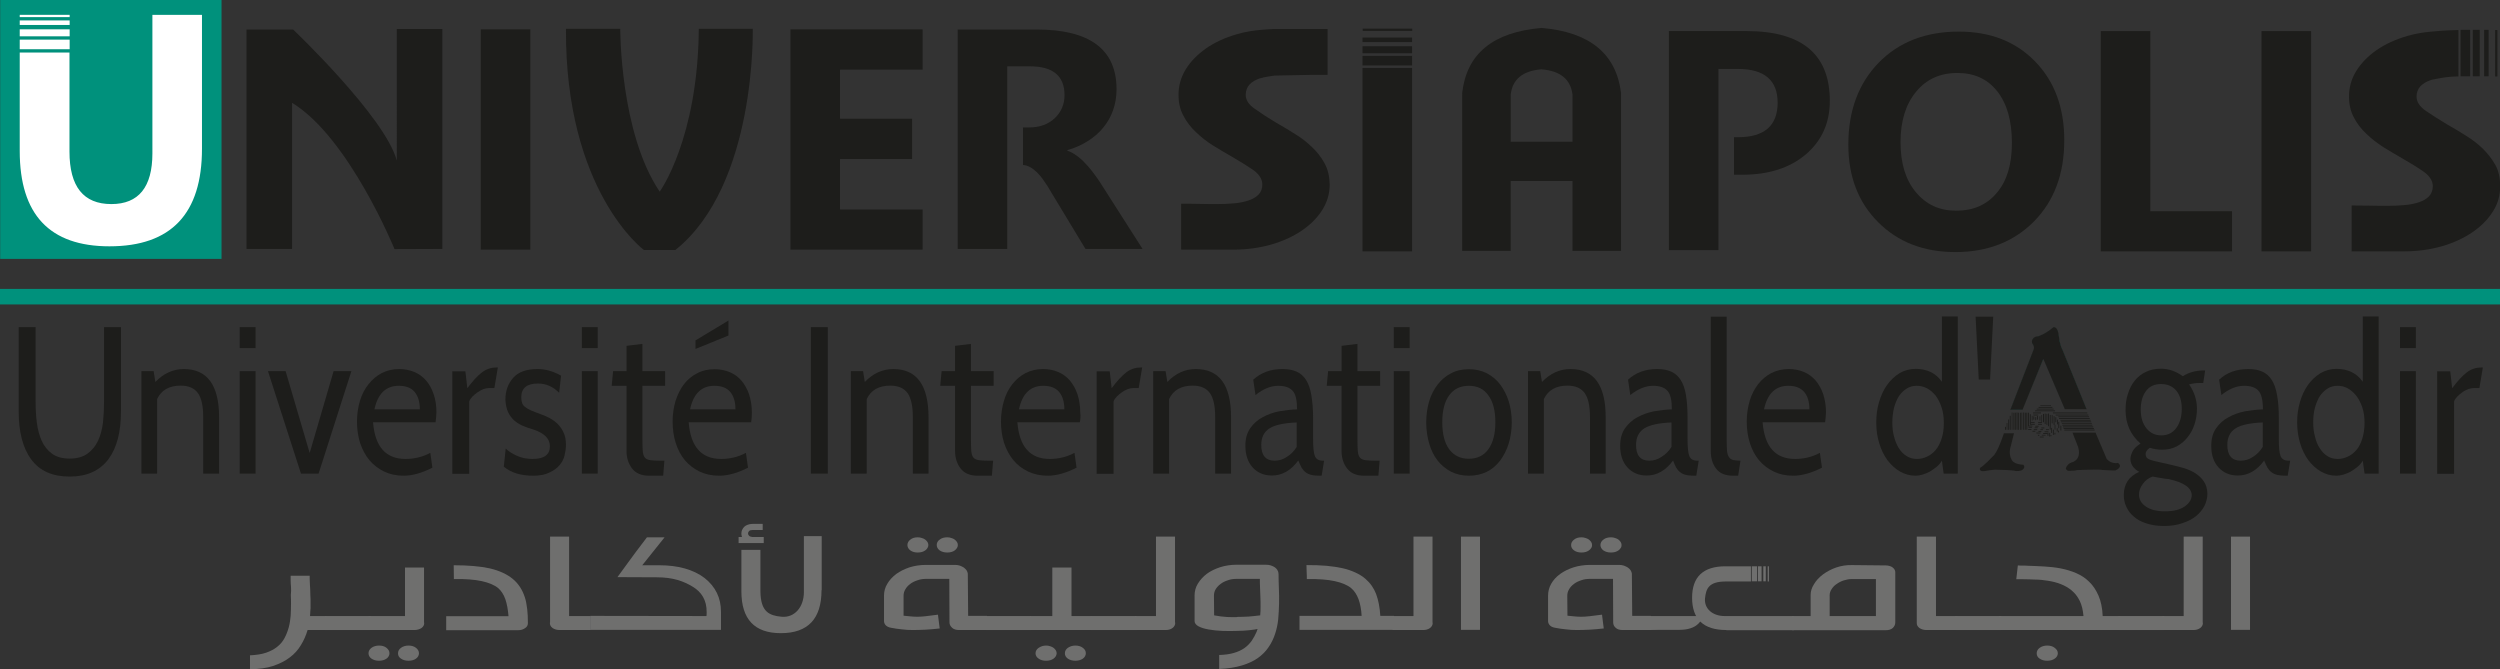 <?xml version="1.0" encoding="utf-8"?>
<!-- Generator: Adobe Illustrator 25.4.1, SVG Export Plug-In . SVG Version: 6.00 Build 0)  -->
<svg version="1.1" id="Layer_1" xmlns="http://www.w3.org/2000/svg" xmlns:xlink="http://www.w3.org/1999/xlink" x="0px" y="0px"
	 viewBox="0 0 143.21 38.33" style="enable-background:new 0 0 143.21 38.33;" xml:space="preserve">
<rect x="0" y="0" width="143.21" height="38.33" fill="#333333" stroke="none"/>
<style type="text/css">
	.st0{fill:#6F6F6E;}
	.st1{fill-rule:evenodd;clip-rule:evenodd;fill:#1D1D1B;}
	.st2{fill:#1D1D1B;}
	.st3{fill-rule:evenodd;clip-rule:evenodd;fill:#00917C;}
	.st4{fill:#00917C;}
	.st5{fill:#FFFFFF;}
</style>
<g>
	<g>
		<path class="st0" d="M41.3,35.04v1.04h-7.48v-0.8l6.65,0.01c0.01-0.09,0.01-0.12,0.01-0.21c0.01-0.72-0.31-1.17-0.78-1.46
			c-0.54-0.33-1.15-0.55-2.07-0.55l-2.26-0.01c0.23-0.3,0.81-1.14,1.69-2.28h1.01l-1.28,1.6h0.96c1.09,0,1.96,0.24,2.61,0.73
			C40.99,33.61,41.3,34.25,41.3,35.04"/>
		<path class="st0" d="M16.67,33.62c-0.01-0.11-0.02-0.22-0.02-0.33c0-0.11,0-0.21,0-0.31h1.09c0,0.02,0,0.08,0,0.16
			c0,0.08,0.01,0.18,0.01,0.28c0.01,0.11,0.01,0.23,0.02,0.36c0,0.13,0.01,0.25,0.01,0.36c0.01,0.11,0.01,0.21,0.01,0.3
			c0,0.09,0,0.15,0,0.18c0,0.05,0,0.1,0,0.16c0,0.06,0,0.12-0.01,0.18c0,0.06-0.01,0.12-0.01,0.17c0,0.06-0.01,0.11-0.01,0.16h0.94
			v0.8h-1.08c-0.09,0.31-0.22,0.6-0.38,0.86c-0.16,0.27-0.37,0.51-0.64,0.71c-0.26,0.2-0.58,0.36-0.96,0.49
			c-0.37,0.12-0.81,0.18-1.32,0.19v-0.8c0.36-0.02,0.66-0.06,0.92-0.15c0.26-0.09,0.47-0.2,0.64-0.34c0.18-0.14,0.32-0.31,0.42-0.5
			c0.1-0.19,0.18-0.39,0.24-0.61c0.06-0.22,0.09-0.44,0.11-0.67c0.01-0.23,0.02-0.46,0.02-0.69c0-0.16,0-0.33-0.01-0.49
			C16.68,33.93,16.68,33.77,16.67,33.62"/>
		<rect x="18.61" y="35.29" class="st0" width="2.62" height="0.8"/>
		<path class="st0" d="M21.11,35.29h2.09v-2.78h1.09v3.14c0,0.01,0.01,0.03,0.01,0.04c0,0.06-0.01,0.11-0.04,0.16
			c-0.03,0.05-0.07,0.09-0.12,0.13c-0.05,0.03-0.11,0.06-0.18,0.08c-0.07,0.02-0.14,0.03-0.22,0.03h-2.63V35.29z M21.11,37.42
			c0-0.12,0.06-0.23,0.17-0.31c0.11-0.08,0.26-0.13,0.43-0.13c0.17,0,0.32,0.04,0.43,0.13c0.11,0.09,0.17,0.19,0.17,0.31
			c0,0.12-0.06,0.23-0.17,0.31c-0.12,0.08-0.26,0.12-0.43,0.12c-0.17,0-0.31-0.04-0.43-0.12C21.17,37.65,21.11,37.55,21.11,37.42
			 M22.8,37.42c0-0.12,0.06-0.23,0.17-0.31c0.11-0.08,0.26-0.13,0.43-0.13c0.17,0,0.31,0.04,0.43,0.13
			c0.11,0.09,0.17,0.19,0.17,0.31c0,0.12-0.06,0.23-0.17,0.31c-0.11,0.08-0.26,0.12-0.43,0.12c-0.17,0-0.31-0.04-0.43-0.12
			C22.85,37.65,22.8,37.55,22.8,37.42"/>
		<path class="st0" d="M25.99,32.38c0.84,0,1.53,0.06,2.07,0.18c0.55,0.13,0.98,0.33,1.31,0.6c0.17,0.14,0.3,0.29,0.42,0.47
			c0.11,0.17,0.2,0.36,0.27,0.57c0.07,0.21,0.11,0.44,0.14,0.69c0.03,0.25,0.04,0.52,0.04,0.81c0,0.11-0.05,0.21-0.16,0.28
			c-0.11,0.08-0.24,0.12-0.39,0.12h-4.13v-0.8h3.57c-0.03-0.38-0.09-0.7-0.18-0.97c-0.09-0.26-0.23-0.48-0.41-0.64
			c-0.22-0.18-0.54-0.31-0.94-0.4c-0.41-0.09-0.94-0.13-1.6-0.12L25.99,32.38z"/>
		<path class="st0" d="M33.84,36.09h-1.79c-0.15,0-0.28-0.04-0.39-0.11c-0.11-0.08-0.16-0.17-0.16-0.29c0-0.01,0-0.03,0.01-0.04
			v-4.91h1.09v4.55h1.24V36.09z"/>
		<path class="st0" d="M42.51,30.76c-0.02-0.03-0.03-0.06-0.03-0.1c-0.01-0.04-0.01-0.07-0.01-0.1c0-0.07,0.01-0.14,0.04-0.2
			c0.03-0.07,0.07-0.13,0.12-0.18c0.05-0.05,0.12-0.09,0.2-0.12c0.08-0.03,0.18-0.05,0.28-0.05h0.58v0.35l-0.58,0
			c-0.09,0-0.16,0.02-0.2,0.06c-0.04,0.04-0.06,0.09-0.06,0.14c0,0.05,0.02,0.09,0.06,0.13c0.04,0.04,0.1,0.06,0.18,0.07h0.66v0.35
			h-1.44v-0.35H42.51z"/>
		<path class="st0" d="M56.56,36.09h-1.62c-0.17,0-0.31-0.04-0.4-0.13c-0.1-0.09-0.15-0.19-0.15-0.31l-0.01-2.49l-1.31,0
			c-0.18,0-0.35,0.02-0.51,0.08c-0.16,0.05-0.3,0.12-0.42,0.21c-0.12,0.09-0.21,0.19-0.28,0.31c-0.07,0.12-0.1,0.24-0.1,0.37l0,1.14
			c0.16,0.01,0.3,0.03,0.41,0.04c0.12,0.01,0.24,0.02,0.37,0.02c0.14,0,0.3-0.01,0.48-0.03c0.18-0.02,0.42-0.05,0.71-0.09
			c0.02,0.15,0.03,0.28,0.05,0.4c0.02,0.12,0.03,0.25,0.05,0.39c-0.29,0.03-0.56,0.06-0.81,0.07c-0.25,0.01-0.49,0.02-0.72,0.02
			c-0.23,0-0.44-0.01-0.65-0.04c-0.21-0.02-0.41-0.05-0.61-0.09c-0.12-0.02-0.21-0.06-0.29-0.13c-0.07-0.07-0.11-0.16-0.11-0.25
			v-1.46c0-0.24,0.06-0.47,0.19-0.68c0.12-0.21,0.3-0.4,0.51-0.56c0.22-0.16,0.47-0.28,0.76-0.38c0.29-0.09,0.6-0.14,0.94-0.14h1.67
			c0.09,0,0.18,0.01,0.27,0.04c0.09,0.03,0.16,0.07,0.23,0.11c0.06,0.05,0.12,0.1,0.16,0.16c0.04,0.06,0.06,0.13,0.07,0.19
			l0.02,2.42h1.08V36.09z M51.98,31.22c0-0.12,0.06-0.23,0.17-0.31c0.11-0.09,0.25-0.13,0.42-0.13c0.09,0,0.16,0.01,0.24,0.04
			c0.07,0.02,0.14,0.05,0.19,0.09c0.05,0.04,0.1,0.09,0.13,0.14c0.03,0.05,0.05,0.11,0.05,0.17c0,0.06-0.02,0.12-0.05,0.17
			c-0.03,0.05-0.07,0.1-0.13,0.14c-0.06,0.04-0.12,0.07-0.19,0.09c-0.07,0.02-0.15,0.03-0.24,0.03c-0.17,0-0.31-0.04-0.42-0.12
			C52.04,31.45,51.98,31.34,51.98,31.22 M53.66,31.22c0-0.12,0.05-0.23,0.17-0.31c0.11-0.09,0.26-0.13,0.43-0.13
			c0.09,0,0.16,0.01,0.24,0.04c0.07,0.02,0.14,0.05,0.19,0.09c0.05,0.04,0.1,0.09,0.13,0.14c0.03,0.05,0.05,0.11,0.05,0.17
			c0,0.06-0.02,0.12-0.05,0.17c-0.03,0.05-0.08,0.1-0.13,0.14c-0.05,0.04-0.12,0.07-0.19,0.09c-0.07,0.02-0.15,0.03-0.24,0.03
			c-0.17,0-0.31-0.04-0.43-0.12C53.72,31.45,53.66,31.34,53.66,31.22"/>
		<rect x="56.44" y="35.29" class="st0" width="2.62" height="0.8"/>
		<path class="st0" d="M60.28,35.29v-2.78h1.1v2.78h1.15v0.8h-3.52v-0.8H60.28z M59.32,37.42c0-0.12,0.06-0.23,0.18-0.31
			c0.12-0.08,0.26-0.13,0.42-0.13c0.09,0,0.17,0.01,0.24,0.04c0.07,0.02,0.14,0.05,0.19,0.09c0.05,0.04,0.1,0.09,0.13,0.14
			c0.03,0.05,0.05,0.11,0.05,0.17c0,0.06-0.02,0.12-0.05,0.17c-0.03,0.05-0.07,0.1-0.13,0.14c-0.06,0.04-0.12,0.07-0.19,0.09
			c-0.07,0.02-0.15,0.03-0.24,0.03c-0.17,0-0.31-0.04-0.42-0.12C59.38,37.65,59.32,37.55,59.32,37.42 M61,37.42
			c0-0.12,0.06-0.23,0.17-0.31c0.12-0.08,0.26-0.13,0.43-0.13c0.17,0,0.31,0.04,0.43,0.13c0.12,0.09,0.17,0.19,0.17,0.31
			c0,0.12-0.06,0.23-0.17,0.31c-0.12,0.08-0.26,0.12-0.43,0.12c-0.17,0-0.31-0.04-0.43-0.12C61.06,37.65,61,37.55,61,37.42"/>
		<rect x="62.48" y="35.29" class="st0" width="2.62" height="0.8"/>
		<path class="st0" d="M65.01,35.29h1.21v-4.55h1.09v4.91c0.01,0.01,0.01,0.03,0.01,0.04c0,0.11-0.05,0.21-0.16,0.29
			c-0.11,0.08-0.24,0.11-0.39,0.11h-1.76V35.29z"/>
		<path class="st0" d="M72.04,36.03c-0.1,0.02-0.25,0.05-0.47,0.07c-0.21,0.02-0.45,0.04-0.72,0.04c-0.27,0.01-0.55,0.01-0.83,0
			c-0.28-0.01-0.54-0.04-0.78-0.08c-0.23-0.04-0.43-0.1-0.58-0.18c-0.15-0.08-0.23-0.18-0.23-0.31v-1.46c0-0.24,0.06-0.47,0.19-0.68
			c0.13-0.21,0.3-0.4,0.51-0.56c0.22-0.16,0.47-0.28,0.77-0.38c0.29-0.09,0.6-0.14,0.94-0.14h1.67c0.1,0,0.2,0.01,0.29,0.04
			c0.09,0.03,0.17,0.07,0.23,0.11c0.06,0.05,0.12,0.1,0.15,0.17c0.04,0.06,0.06,0.14,0.06,0.21c0,0.26,0.01,0.54,0.02,0.83
			c0.01,0.29,0.02,0.58,0.01,0.88c-0.01,0.29-0.02,0.59-0.05,0.89c-0.03,0.29-0.09,0.57-0.18,0.84c-0.09,0.27-0.21,0.52-0.37,0.75
			c-0.16,0.24-0.36,0.44-0.61,0.62c-0.25,0.18-0.56,0.32-0.92,0.43c-0.37,0.11-0.8,0.18-1.3,0.2v-0.8c0.33-0.01,0.62-0.05,0.85-0.12
			c0.24-0.07,0.43-0.16,0.6-0.28c0.17-0.12,0.3-0.26,0.41-0.41c0.11-0.16,0.2-0.33,0.28-0.51L72.04,36.03z M70.85,35.34
			c0.22,0,0.44-0.01,0.67-0.02c0.22-0.02,0.44-0.04,0.67-0.07c0.02-0.16,0.02-0.34,0.02-0.52c0-0.18,0-0.37-0.01-0.55
			c-0.01-0.18-0.01-0.36-0.02-0.53c-0.01-0.17-0.01-0.34-0.01-0.49l-1.32,0c-0.18,0-0.35,0.02-0.51,0.08
			c-0.16,0.05-0.3,0.12-0.42,0.21c-0.12,0.09-0.21,0.19-0.28,0.3c-0.07,0.12-0.1,0.24-0.1,0.37l0.01,1.13
			c0.14,0.02,0.27,0.04,0.38,0.06c0.11,0.01,0.21,0.02,0.31,0.03c0.1,0.01,0.19,0.01,0.27,0.01c0.09,0,0.18,0,0.28,0H70.85z"/>
		<path class="st0" d="M74.44,36.08v-0.8H78c-0.02-0.37-0.08-0.69-0.18-0.96c-0.1-0.26-0.23-0.47-0.42-0.63
			c-0.22-0.18-0.53-0.31-0.94-0.4c-0.41-0.09-0.94-0.13-1.6-0.12c0-0.15,0-0.28-0.01-0.41c0-0.12-0.01-0.25-0.01-0.39
			c0.42,0,0.8,0.01,1.14,0.04c0.34,0.03,0.65,0.08,0.93,0.14c0.28,0.06,0.52,0.15,0.74,0.25c0.22,0.1,0.41,0.22,0.57,0.36
			c0.28,0.24,0.48,0.53,0.61,0.87c0.13,0.35,0.21,0.76,0.24,1.25h0.78v0.8L74.44,36.08z"/>
		<path class="st0" d="M79.77,35.29h1.2v-4.55h1.09v4.91c0,0.01,0.01,0.03,0.01,0.04c0,0.11-0.05,0.21-0.16,0.29
			c-0.11,0.08-0.24,0.11-0.39,0.11h-1.75V35.29z"/>
		<rect x="83.69" y="30.74" class="st0" width="1.09" height="5.34"/>
		<path class="st0" d="M94.57,36.09h-1.62c-0.17,0-0.31-0.04-0.4-0.13c-0.1-0.09-0.14-0.19-0.14-0.31l-0.01-2.49l-1.31,0
			c-0.18,0-0.35,0.02-0.51,0.08c-0.16,0.05-0.3,0.12-0.42,0.21c-0.12,0.09-0.21,0.19-0.28,0.31c-0.07,0.12-0.1,0.24-0.1,0.37
			l0.01,1.14c0.16,0.01,0.29,0.03,0.41,0.04c0.11,0.01,0.24,0.02,0.37,0.02c0.14,0,0.3-0.01,0.48-0.03
			c0.18-0.02,0.42-0.05,0.72-0.09c0.02,0.15,0.03,0.28,0.05,0.4c0.01,0.12,0.03,0.25,0.05,0.39c-0.29,0.03-0.56,0.06-0.81,0.07
			c-0.25,0.01-0.49,0.02-0.72,0.02c-0.23,0-0.44-0.01-0.65-0.04c-0.21-0.02-0.41-0.05-0.61-0.09c-0.12-0.02-0.22-0.06-0.29-0.13
			c-0.07-0.07-0.11-0.16-0.11-0.25v-1.46c0-0.24,0.06-0.47,0.18-0.68c0.12-0.21,0.29-0.4,0.51-0.56c0.22-0.16,0.47-0.28,0.77-0.38
			c0.29-0.09,0.6-0.14,0.94-0.14h1.67c0.09,0,0.18,0.01,0.27,0.04c0.09,0.03,0.16,0.07,0.23,0.11c0.07,0.05,0.12,0.1,0.16,0.16
			c0.04,0.06,0.06,0.13,0.07,0.19l0.02,2.42h1.07V36.09z M90,31.22c0-0.12,0.06-0.23,0.17-0.31c0.11-0.09,0.25-0.13,0.42-0.13
			c0.08,0,0.16,0.01,0.24,0.04c0.07,0.02,0.14,0.05,0.19,0.09c0.05,0.04,0.1,0.09,0.13,0.14c0.03,0.05,0.05,0.11,0.05,0.17
			c0,0.06-0.01,0.12-0.05,0.17c-0.03,0.05-0.07,0.1-0.13,0.14c-0.06,0.04-0.12,0.07-0.19,0.09c-0.07,0.02-0.15,0.03-0.24,0.03
			c-0.17,0-0.31-0.04-0.42-0.12C90.05,31.45,90,31.34,90,31.22 M91.68,31.22c0-0.12,0.06-0.23,0.17-0.31
			c0.11-0.09,0.26-0.13,0.43-0.13c0.08,0,0.17,0.01,0.24,0.04c0.07,0.02,0.14,0.05,0.19,0.09c0.05,0.04,0.1,0.09,0.13,0.14
			c0.03,0.05,0.05,0.11,0.05,0.17c0,0.06-0.01,0.12-0.05,0.17c-0.03,0.05-0.07,0.1-0.13,0.14c-0.06,0.04-0.12,0.07-0.19,0.09
			c-0.07,0.02-0.15,0.03-0.24,0.03c-0.17,0-0.31-0.04-0.43-0.12C91.74,31.45,91.68,31.34,91.68,31.22"/>
		<polygon class="st0" points="94.46,36.09 94.46,35.29 97.25,35.29 97.07,35.83 		"/>
		<path class="st0" d="M102.66,35.29h1.06v-1.21c0-0.2,0.06-0.41,0.19-0.61c0.12-0.21,0.29-0.39,0.51-0.56
			c0.22-0.16,0.47-0.3,0.76-0.4c0.29-0.1,0.6-0.15,0.93-0.14c0.32,0,0.63,0.01,0.96,0.01c0.32,0,0.64,0.01,0.96,0.01
			c0.07,0,0.14,0.01,0.21,0.03c0.07,0.02,0.13,0.05,0.17,0.08c0.05,0.04,0.09,0.08,0.12,0.13c0.03,0.05,0.04,0.1,0.04,0.15v2.87
			c0,0.13-0.05,0.23-0.14,0.32c-0.1,0.09-0.23,0.13-0.4,0.13h-5.36V35.29z M104.82,35.29h2.64v-2.12c-0.11,0-0.22,0-0.33,0
			c-0.11,0-0.22,0-0.32,0c-0.1,0-0.2,0-0.29,0h-0.21c-0.11,0-0.17,0-0.19,0h-0.04c-0.16,0-0.31,0.03-0.47,0.08
			c-0.15,0.05-0.29,0.12-0.41,0.21c-0.12,0.08-0.21,0.18-0.28,0.29c-0.07,0.11-0.11,0.22-0.11,0.34V35.29z"/>
		<path class="st0" d="M112.13,36.09h-1.78c-0.15,0-0.28-0.04-0.39-0.11c-0.11-0.08-0.16-0.17-0.16-0.29c0-0.01,0-0.03,0-0.04v-4.91
			h1.1v4.55h1.23V36.09z"/>
		<rect x="112.01" y="35.29" class="st0" width="2.62" height="0.8"/>
		<path class="st0" d="M115.59,32.39c0.11,0.01,0.2,0.01,0.29,0.01c0.08,0,0.18,0,0.31,0.01c0.29,0.01,0.59,0.02,0.91,0.04
			c0.32,0.02,0.63,0.05,0.94,0.11c0.31,0.06,0.61,0.15,0.89,0.27c0.28,0.12,0.53,0.28,0.75,0.5c0.22,0.21,0.39,0.47,0.53,0.79
			c0.14,0.32,0.22,0.71,0.24,1.17h1.01v0.8h-6.95v-0.8h4.84c-0.03-0.35-0.1-0.64-0.22-0.88c-0.12-0.24-0.27-0.43-0.46-0.59
			c-0.18-0.15-0.39-0.27-0.62-0.36c-0.23-0.09-0.47-0.15-0.72-0.19c-0.25-0.04-0.5-0.07-0.75-0.07c-0.25-0.01-0.48-0.02-0.7-0.02
			c-0.07,0-0.13,0-0.2,0c-0.06,0-0.13,0-0.18,0L115.59,32.39z M116.67,37.42c0-0.12,0.06-0.23,0.17-0.31
			c0.11-0.08,0.26-0.13,0.43-0.13c0.17,0,0.32,0.04,0.43,0.13c0.12,0.09,0.18,0.19,0.18,0.31c0,0.12-0.06,0.23-0.18,0.31
			c-0.11,0.08-0.26,0.12-0.43,0.12c-0.17,0-0.31-0.04-0.43-0.12C116.72,37.65,116.67,37.55,116.67,37.42"/>
		<rect x="121.35" y="35.29" class="st0" width="2.62" height="0.8"/>
		<path class="st0" d="M123.88,35.29h1.21v-4.55h1.09v4.91c0,0.01,0.01,0.03,0.01,0.04c0,0.11-0.05,0.21-0.16,0.29
			c-0.11,0.08-0.24,0.11-0.39,0.11h-1.76V35.29z"/>
		<rect x="127.8" y="30.74" class="st0" width="1.09" height="5.34"/>
		<path class="st0" d="M47.06,33.81c0,1.64-0.78,2.46-2.33,2.46c-1.51,0-2.26-0.8-2.26-2.4V31.5h1.09v2.37
			c0.01,1.19,0.51,1.39,1.21,1.46c0.75,0.07,1.28-0.56,1.28-1.41v-3.21h1.02V33.81z"/>
		<path class="st0" d="M98.89,36.09c-1.31,0-1.96-0.62-1.96-1.85c0-1.2,0.64-1.8,1.91-1.8h1.46v0.87h-1.47
			c-0.95,0.01-1.1,0.41-1.16,0.96c-0.06,0.6,0.44,1.02,1.12,1.02h3.96v0.81H98.89z"/>
		<path class="st0" d="M97.64,34.71c0,0.91-0.48,1.37-1.44,1.37h-2.85c1.52-0.02,2.97-0.27,3.72-0.66
			C97.57,35.16,97.64,34.71,97.64,34.71"/>
		<rect x="100.35" y="32.44" class="st0" width="0.3" height="0.86"/>
		<rect x="100.7" y="32.44" class="st0" width="0.21" height="0.86"/>
		<rect x="101.01" y="32.44" class="st0" width="0.14" height="0.86"/>
		<rect x="101.26" y="32.44" class="st0" width="0.07" height="0.87"/>
	</g>
	<g>
		<path class="st1" d="M115.37,24.82h-0.58c0,0-0.35,1.11-0.64,1.33c0,0-0.51,0.54-0.72,0.65c0,0-0.1,0.22,0.23,0.19
			c0,0,0.57-0.11,0.77-0.08c0,0,0.85,0.01,1.04,0.07c0,0,0.28,0.03,0.4-0.08c0,0,0.18-0.13,0.03-0.28c0,0-0.57,0-0.68-0.32
			c0,0-0.18-0.3-0.04-0.72L115.37,24.82z"/>
		<path class="st2" d="M118.56,26.97h-0.08c-0.09-0.01-0.14-0.12-0.14-0.12l0-0.02l0-0.01c0.11-0.3,0.36-0.34,0.4-0.35
			c0.54-0.23,0.3-0.85,0.3-0.87l-0.32-0.82h1.32l0.64,1.51c0.18,0.2,0.38,0.24,0.52,0.24c0.07,0,0.12-0.01,0.12-0.01l0.01,0
			l0.01,0.01c0.07,0.05,0.11,0.11,0.1,0.17c-0.02,0.15-0.24,0.24-0.27,0.25h-0.01c-0.14,0.01-0.74-0.03-0.75-0.03
			c-0.06-0.02-0.2-0.02-0.41-0.02c-0.41,0-0.97,0.03-1.03,0.03C118.91,26.96,118.72,26.97,118.56,26.97"/>
		<path class="st3" d="M119.49,23.41h-1.18l-1.25-2.93l-1.23,2.96h-0.63l1.33-3.43c0,0,0.07-0.14-0.09-0.35c0,0-0.11-0.32,0.32-0.37
			c0,0,0.39-0.1,0.88-0.51c0,0,0.17-0.04,0.24,0.29l0.07,0.39c0,0,0.04,0.32,0.18,0.59L119.49,23.41z"/>
		<path class="st2" d="M115.86,23.47h-0.7L116.5,20c0-0.01,0.06-0.13-0.08-0.32l-0.01-0.01c0-0.01-0.05-0.13,0.03-0.25
			c0.05-0.09,0.16-0.15,0.32-0.16c0,0,0.39-0.11,0.86-0.51l0.01-0.01c0.01,0,0.2-0.04,0.28,0.32l0.06,0.39
			c0,0.01,0.04,0.32,0.18,0.59l1.38,3.4h-1.25l-1.23-2.88L115.86,23.47z"/>
		<rect x="117.6" y="23.63" class="st2" width="1.97" height="0.05"/>
		<rect x="117.76" y="23.75" class="st2" width="1.87" height="0.05"/>
		<rect x="117.91" y="23.85" class="st2" width="1.76" height="0.05"/>
		<rect x="117.95" y="23.95" class="st2" width="1.76" height="0.05"/>
		<rect x="118.03" y="24.05" class="st2" width="1.73" height="0.05"/>
		<rect x="118.05" y="24.14" class="st2" width="1.74" height="0.05"/>
		<rect x="118.11" y="24.23" class="st2" width="1.72" height="0.04"/>
		<rect x="118.14" y="24.33" class="st2" width="1.72" height="0.05"/>
		<rect x="118.17" y="24.43" class="st2" width="1.74" height="0.05"/>
		<rect x="118.21" y="24.52" class="st2" width="1.74" height="0.05"/>
		<rect x="118.25" y="24.61" class="st2" width="1.74" height="0.05"/>
		<rect x="116.88" y="23.22" class="st2" width="0.61" height="0.04"/>
		<rect x="116.78" y="23.31" class="st2" width="0.79" height="0.05"/>
		<rect x="116.67" y="23.41" class="st2" width="0.97" height="0.05"/>
		<rect x="116.58" y="23.51" class="st2" width="1.14" height="0.05"/>
		<rect x="116.46" y="23.63" class="st2" width="0.46" height="0.05"/>
		<rect x="116.48" y="23.75" class="st2" width="0.28" height="0.05"/>
		<rect x="115.52" y="23.63" class="st2" width="0.05" height="0.99"/>
		<rect x="115.42" y="23.64" class="st2" width="0.05" height="0.98"/>
		<rect x="115.34" y="23.64" class="st2" width="0.05" height="0.98"/>
		<rect x="115.24" y="23.63" class="st2" width="0.04" height="0.99"/>
		<rect x="115.13" y="23.82" class="st2" width="0.05" height="0.8"/>
		<rect x="115.04" y="24.03" class="st2" width="0.05" height="0.59"/>
		<rect x="114.95" y="24.23" class="st2" width="0.04" height="0.39"/>
		<rect x="115.61" y="23.64" class="st2" width="0.05" height="0.98"/>
		<rect x="115.71" y="23.64" class="st2" width="0.05" height="0.98"/>
		<rect x="115.8" y="23.63" class="st2" width="0.04" height="0.99"/>
		<rect x="115.9" y="23.63" class="st2" width="0.05" height="0.99"/>
		<rect x="115.99" y="23.64" class="st2" width="0.05" height="0.98"/>
		<rect x="116.08" y="23.64" class="st2" width="0.05" height="0.98"/>
		<rect x="116.18" y="23.64" class="st2" width="0.05" height="0.77"/>
		<rect x="116.85" y="25.01" class="st2" width="0.22" height="0.05"/>
		<rect x="116.96" y="24.91" class="st2" width="0.22" height="0.04"/>
		<rect x="117.04" y="24.81" class="st2" width="0.26" height="0.05"/>
		<rect x="117.12" y="24.71" class="st2" width="0.22" height="0.05"/>
		<rect x="117.2" y="24.59" class="st2" width="0.17" height="0.05"/>
		<rect x="116.74" y="24.91" class="st2" width="0.08" height="0.05"/>
		<rect x="116.65" y="24.78" class="st2" width="0.24" height="0.05"/>
		<rect x="116.77" y="24.7" class="st2" width="0.17" height="0.05"/>
		<rect x="116.88" y="24.59" class="st2" width="0.15" height="0.05"/>
		<rect x="116.93" y="24.49" class="st2" width="0.18" height="0.05"/>
		<rect x="116.43" y="24.68" class="st2" width="0.16" height="0.05"/>
		<rect x="116.5" y="24.59" class="st2" width="0.2" height="0.05"/>
		<rect x="116.55" y="24.48" class="st2" width="0.18" height="0.05"/>
		<rect x="116.59" y="24.39" class="st2" width="0.19" height="0.05"/>
		<rect x="116.18" y="24.58" class="st2" width="0.19" height="0.05"/>
		<rect x="116.2" y="24.47" class="st2" width="0.2" height="0.04"/>
		<rect x="116.18" y="24.38" class="st2" width="0.24" height="0.05"/>
		<rect x="116.29" y="24.28" class="st2" width="0.27" height="0.05"/>
		<rect x="116.31" y="24.17" class="st2" width="0.24" height="0.05"/>
		<rect x="117.42" y="23.77" class="st2" width="0.05" height="0.84"/>
		<rect x="117.32" y="23.69" class="st2" width="0.05" height="0.73"/>
		<rect x="117.23" y="23.71" class="st2" width="0.05" height="0.63"/>
		<rect x="117.13" y="23.69" class="st2" width="0.05" height="0.6"/>
		<rect x="117.03" y="23.71" class="st2" width="0.06" height="0.48"/>
		<rect x="116.94" y="23.77" class="st2" width="0.04" height="0.43"/>
		<rect x="116.83" y="23.85" class="st2" width="0.05" height="0.24"/>
		<rect x="117.53" y="23.78" class="st2" width="0.05" height="0.47"/>
		<rect x="117.64" y="23.84" class="st2" width="0.05" height="0.5"/>
		<rect x="117.74" y="23.9" class="st2" width="0.05" height="0.29"/>
		<rect x="117.84" y="24.04" class="st2" width="0.05" height="0.27"/>
		<rect x="117.91" y="24.17" class="st2" width="0.05" height="0.36"/>
		<rect x="118.03" y="24.38" class="st2" width="0.05" height="0.28"/>
		<rect x="117.7" y="24.33" class="st2" width="0.04" height="0.28"/>
		<rect x="117.5" y="24.51" class="st2" width="0.05" height="0.29"/>
		<rect x="117.6" y="24.61" class="st2" width="0.05" height="0.3"/>
		<rect x="117.69" y="24.79" class="st2" width="0.05" height="0.1"/>
		<rect x="117.82" y="24.53" class="st2" width="0.05" height="0.19"/>
		<rect x="117.89" y="24.67" class="st2" width="0.05" height="0.1"/>
		<rect x="117.39" y="24.8" class="st2" width="0.05" height="0.21"/>
		<rect x="117.46" y="24.92" class="st2" width="0.05" height="0.07"/>
		<rect x="117.29" y="24.79" class="st2" width="0.05" height="0.18"/>
		<rect x="116.75" y="24.28" class="st2" width="0.22" height="0.05"/>
		<rect x="116.75" y="24.17" class="st2" width="0.22" height="0.05"/>
		<rect x="116.69" y="23.83" class="st2" width="0.05" height="0.21"/>
		<rect x="116.59" y="23.89" class="st2" width="0.05" height="0.18"/>
		<rect x="116.39" y="23.82" class="st2" width="0.04" height="0.27"/>
		<rect x="116.28" y="23.73" class="st2" width="0.05" height="0.57"/>
		<rect x="116.48" y="23.85" class="st2" width="0.05" height="0.19"/>
		<rect x="114.86" y="24.45" class="st2" width="0.05" height="0.17"/>
		<path class="st2" d="M1.07,23.57v-4.83h0.97v4.28c0,0.41,0.02,0.8,0.07,1.19c0.05,0.39,0.14,0.73,0.28,1.04
			c0.14,0.31,0.33,0.55,0.59,0.74c0.26,0.19,0.6,0.28,1.02,0.28c0.42,0,0.76-0.1,1.02-0.29c0.26-0.19,0.46-0.44,0.6-0.74
			c0.14-0.3,0.23-0.65,0.28-1.04c0.04-0.39,0.06-0.78,0.06-1.18v-4.28h0.97v4.83c0,1.18-0.24,2.1-0.73,2.75
			C5.7,26.97,4.97,27.3,3.99,27.3c-0.98,0-1.71-0.32-2.2-0.98C1.31,25.67,1.07,24.75,1.07,23.57"/>
		<path class="st2" d="M12.55,27.13h-0.91v-3.24c0-0.63-0.1-1.09-0.3-1.37c-0.2-0.28-0.53-0.43-0.99-0.43
			c-0.66,0-1.11,0.26-1.35,0.77v4.27H8.1v-5.87h0.7l0.1,0.62c0.47-0.49,1.02-0.74,1.63-0.74c1.34,0,2.02,0.92,2.02,2.76V27.13z"/>
		<path class="st2" d="M14.64,19.94h-0.91v-1.2h0.91V19.94z M14.64,27.13h-0.91v-5.87h0.91V27.13z"/>
		<polygon class="st2" points="20.13,21.26 18.25,27.13 17.24,27.13 15.35,21.26 16.36,21.26 17.74,25.95 19.11,21.26 		"/>
		<path class="st2" d="M24.95,24.19h-3.58c0.11,1.4,0.73,2.1,1.86,2.1c0.5,0,0.98-0.11,1.42-0.35l0.12,0.85
			c-0.59,0.3-1.14,0.46-1.65,0.46c-0.42,0-0.79-0.08-1.12-0.24c-0.33-0.16-0.61-0.38-0.84-0.65c-0.23-0.28-0.4-0.6-0.53-0.98
			c-0.12-0.38-0.18-0.79-0.18-1.23c0-0.42,0.06-0.82,0.17-1.19c0.11-0.37,0.28-0.69,0.49-0.95c0.21-0.27,0.46-0.48,0.76-0.64
			c0.3-0.15,0.63-0.23,1-0.23c0.31,0,0.6,0.06,0.87,0.17c0.26,0.11,0.49,0.28,0.67,0.49c0.19,0.22,0.33,0.48,0.43,0.78
			c0.11,0.31,0.16,0.65,0.16,1.04C24.99,23.84,24.98,24.03,24.95,24.19 M22.84,22.1c-0.73,0-1.2,0.45-1.39,1.35h2.6
			c0-0.43-0.1-0.76-0.3-1C23.55,22.21,23.25,22.1,22.84,22.1"/>
		<path class="st2" d="M28.52,21.04l-0.2,1.19h-0.31c-0.1,0-0.21,0.02-0.32,0.06c-0.11,0.05-0.22,0.1-0.33,0.18
			c-0.1,0.07-0.2,0.15-0.29,0.24c-0.09,0.09-0.15,0.18-0.19,0.28v4.15h-0.97v-5.87h0.75l0.11,0.97c0.31-0.42,0.59-0.72,0.84-0.91
			c0.25-0.19,0.53-0.28,0.83-0.28H28.52z"/>
		<path class="st2" d="M30.55,27.25c-0.72,0-1.28-0.17-1.69-0.52l0.11-1.04c0.13,0.14,0.34,0.28,0.62,0.41
			c0.28,0.13,0.58,0.19,0.92,0.19c0.66,0,0.99-0.24,0.99-0.73c0-0.44-0.33-0.76-0.99-0.97c-0.2-0.06-0.39-0.12-0.57-0.2
			c-0.18-0.08-0.34-0.18-0.48-0.3c-0.14-0.13-0.26-0.28-0.35-0.47c-0.09-0.19-0.14-0.43-0.16-0.72c0-0.5,0.15-0.92,0.45-1.26
			c0.3-0.34,0.77-0.5,1.4-0.5c0.45,0,0.9,0.13,1.34,0.38l-0.11,0.98c-0.35-0.35-0.75-0.53-1.21-0.53c-0.64,0-0.96,0.26-0.96,0.79
			c0,0.13,0.02,0.24,0.05,0.33c0.03,0.09,0.09,0.17,0.18,0.23c0.09,0.07,0.21,0.14,0.35,0.2c0.15,0.06,0.34,0.14,0.57,0.22
			c0.14,0.05,0.29,0.11,0.46,0.2c0.17,0.09,0.32,0.2,0.46,0.33c0.14,0.14,0.26,0.3,0.35,0.5c0.1,0.2,0.14,0.44,0.14,0.72
			c0,0.19-0.03,0.39-0.08,0.6c-0.05,0.21-0.15,0.4-0.29,0.56c-0.14,0.17-0.34,0.31-0.58,0.42C31.24,27.19,30.93,27.25,30.55,27.25"
			/>
		<path class="st2" d="M34.24,19.94h-0.91v-1.2h0.91V19.94z M34.24,27.13h-0.91v-5.87h0.91V27.13z"/>
		<path class="st2" d="M38.06,26.39l-0.07,0.86h-0.81c-0.44,0-0.76-0.14-0.97-0.41c-0.21-0.27-0.32-0.61-0.32-1V22.1h-0.85
			l0.08-0.84h0.77v-1.45l0.91-0.11v1.56h1.3v0.84h-1.3v3.09c0,0.28,0.01,0.5,0.02,0.66c0.02,0.16,0.05,0.28,0.12,0.36
			c0.06,0.08,0.17,0.13,0.31,0.15c0.14,0.02,0.34,0.03,0.6,0.03H38.06z"/>
		<path class="st2" d="M43.03,24.19h-3.58c0.11,1.4,0.73,2.1,1.86,2.1c0.5,0,0.98-0.11,1.42-0.35l0.12,0.85
			c-0.58,0.3-1.14,0.46-1.65,0.46c-0.42,0-0.79-0.08-1.13-0.24c-0.33-0.16-0.61-0.38-0.84-0.65c-0.23-0.28-0.4-0.6-0.52-0.98
			c-0.12-0.38-0.18-0.79-0.18-1.23c0-0.43,0.06-0.82,0.17-1.19c0.12-0.37,0.28-0.69,0.48-0.95c0.21-0.27,0.46-0.48,0.76-0.63
			c0.3-0.16,0.63-0.23,1-0.23c0.32,0,0.6,0.06,0.87,0.17c0.26,0.11,0.49,0.28,0.67,0.49c0.18,0.22,0.33,0.48,0.43,0.78
			c0.1,0.31,0.16,0.65,0.16,1.04C43.07,23.84,43.06,24.03,43.03,24.19 M40.92,22.1c-0.73,0-1.2,0.45-1.39,1.35h2.6
			c0-0.43-0.1-0.76-0.3-1C41.63,22.21,41.32,22.1,40.92,22.1 M41.73,19.22l-1.89,0.77v-0.49l1.89-1.14V19.22z"/>
		<rect x="46.45" y="18.74" class="st2" width="0.97" height="8.39"/>
		<path class="st2" d="M53.2,27.13h-0.91v-3.24c0-0.63-0.1-1.09-0.3-1.37c-0.2-0.28-0.53-0.43-0.99-0.43
			c-0.66,0-1.11,0.26-1.35,0.77v4.27h-0.91v-5.87h0.7l0.1,0.62c0.47-0.49,1.02-0.74,1.63-0.74c1.34,0,2.02,0.92,2.02,2.76V27.13z"/>
		<path class="st2" d="M56.89,26.39l-0.07,0.86H56c-0.44,0-0.76-0.14-0.97-0.41c-0.21-0.27-0.32-0.61-0.32-1V22.1h-0.85l0.08-0.84
			h0.77v-1.45l0.91-0.11v1.56h1.3v0.84h-1.3v3.09c0,0.28,0.01,0.5,0.02,0.66c0.02,0.16,0.05,0.28,0.12,0.36
			c0.07,0.08,0.17,0.13,0.31,0.15c0.14,0.02,0.34,0.03,0.6,0.03H56.89z"/>
		<path class="st2" d="M61.86,24.19h-3.58c0.11,1.4,0.73,2.1,1.85,2.1c0.5,0,0.98-0.11,1.42-0.35l0.12,0.85
			c-0.59,0.3-1.14,0.46-1.65,0.46c-0.42,0-0.79-0.08-1.13-0.24c-0.33-0.16-0.62-0.38-0.84-0.65c-0.23-0.28-0.4-0.6-0.53-0.98
			c-0.12-0.38-0.18-0.79-0.18-1.23c0-0.42,0.06-0.82,0.17-1.19c0.11-0.37,0.27-0.69,0.48-0.95c0.21-0.27,0.46-0.48,0.76-0.64
			c0.3-0.15,0.63-0.23,1-0.23c0.32,0,0.61,0.06,0.87,0.17c0.26,0.11,0.49,0.28,0.67,0.49c0.18,0.22,0.33,0.48,0.43,0.78
			c0.1,0.31,0.16,0.65,0.16,1.04C61.91,23.84,61.89,24.03,61.86,24.19 M59.76,22.1c-0.73,0-1.2,0.45-1.39,1.35h2.6
			c0-0.43-0.1-0.76-0.3-1C60.46,22.21,60.16,22.1,59.76,22.1"/>
		<path class="st2" d="M65.43,21.04l-0.2,1.19h-0.31c-0.1,0-0.21,0.02-0.32,0.06c-0.12,0.05-0.22,0.1-0.33,0.18
			c-0.1,0.07-0.2,0.15-0.29,0.24c-0.09,0.09-0.15,0.18-0.19,0.28v4.15h-0.97v-5.87h0.75l0.11,0.97c0.31-0.42,0.59-0.72,0.84-0.91
			c0.25-0.19,0.53-0.28,0.83-0.28H65.43z"/>
		<path class="st2" d="M70.52,27.13h-0.91v-3.24c0-0.63-0.1-1.09-0.3-1.37c-0.2-0.28-0.53-0.43-0.99-0.43
			c-0.66,0-1.11,0.26-1.35,0.77v4.27h-0.91v-5.87h0.71l0.1,0.62c0.47-0.49,1.01-0.74,1.63-0.74c1.35,0,2.02,0.92,2.02,2.76V27.13z"
			/>
		<path class="st2" d="M75.85,26.39l-0.14,0.86h-0.07c-0.2,0-0.37-0.01-0.5-0.04c-0.13-0.03-0.25-0.08-0.34-0.15
			c-0.1-0.07-0.17-0.16-0.24-0.27c-0.06-0.11-0.12-0.25-0.19-0.41c-0.42,0.57-0.92,0.86-1.51,0.86c-0.46,0-0.83-0.16-1.11-0.47
			c-0.27-0.31-0.41-0.72-0.41-1.23c0-0.41,0.09-0.74,0.28-1.01c0.18-0.26,0.42-0.48,0.71-0.63c0.29-0.16,0.6-0.27,0.95-0.34
			c0.35-0.06,0.69-0.1,1.02-0.11c0-0.53-0.08-0.89-0.26-1.07c-0.17-0.19-0.45-0.28-0.82-0.28c-0.43,0-0.86,0.18-1.3,0.53l-0.13-0.88
			c0.45-0.41,1-0.61,1.68-0.61c0.31,0,0.59,0.05,0.81,0.15c0.22,0.1,0.4,0.26,0.54,0.48c0.14,0.22,0.24,0.51,0.3,0.87
			c0.06,0.36,0.1,0.8,0.1,1.32v1.2c0,0.46,0.03,0.78,0.1,0.96c0.07,0.18,0.22,0.27,0.47,0.27H75.85z M74.28,25.6v-1.4
			c-0.72,0.03-1.25,0.14-1.56,0.34c-0.31,0.2-0.47,0.51-0.47,0.95c0,0.6,0.26,0.9,0.77,0.9c0.24,0,0.48-0.07,0.7-0.22
			C73.95,26.03,74.13,25.84,74.28,25.6"/>
		<path class="st2" d="M79.03,26.39l-0.07,0.86h-0.82c-0.44,0-0.76-0.14-0.97-0.41c-0.21-0.27-0.32-0.61-0.32-1V22.1h-0.85
			l0.08-0.84h0.77v-1.45l0.91-0.11v1.56h1.3v0.84h-1.3v3.09c0,0.28,0.01,0.5,0.02,0.66c0.02,0.16,0.05,0.28,0.12,0.36
			c0.07,0.08,0.17,0.13,0.31,0.15c0.14,0.02,0.34,0.03,0.59,0.03H79.03z"/>
		<path class="st2" d="M80.75,19.94h-0.91v-1.2h0.91V19.94z M80.75,27.13h-0.91v-5.87h0.91V27.13z"/>
		<path class="st2" d="M85.93,26.39c-0.44,0.57-1.03,0.86-1.79,0.86c-0.38,0-0.72-0.08-1.02-0.23c-0.3-0.16-0.56-0.37-0.77-0.64
			c-0.21-0.27-0.37-0.59-0.48-0.97c-0.11-0.38-0.17-0.78-0.17-1.21c0-0.44,0.06-0.85,0.17-1.22c0.11-0.37,0.28-0.69,0.49-0.96
			c0.21-0.27,0.47-0.49,0.77-0.64c0.3-0.16,0.64-0.23,1.02-0.23c0.38,0,0.72,0.08,1.02,0.23c0.3,0.16,0.56,0.37,0.77,0.65
			c0.21,0.28,0.37,0.6,0.49,0.97c0.11,0.37,0.17,0.77,0.17,1.21C86.59,25.07,86.37,25.8,85.93,26.39 M85.26,22.65
			c-0.26-0.37-0.63-0.55-1.12-0.55c-0.48,0-0.86,0.18-1.12,0.54c-0.27,0.36-0.4,0.88-0.4,1.55c0,0.67,0.13,1.19,0.4,1.55
			c0.27,0.36,0.64,0.54,1.12,0.54c0.49,0,0.87-0.19,1.13-0.56c0.26-0.37,0.39-0.88,0.39-1.53C85.66,23.53,85.53,23.01,85.26,22.65"
			/>
		<path class="st2" d="M91.99,27.13h-0.91v-3.24c0-0.63-0.1-1.09-0.3-1.37c-0.2-0.28-0.53-0.43-0.99-0.43
			c-0.66,0-1.11,0.26-1.35,0.77v4.27h-0.91v-5.87h0.7l0.1,0.62c0.47-0.49,1.02-0.74,1.63-0.74c1.35,0,2.02,0.92,2.02,2.76V27.13z"/>
		<path class="st2" d="M97.31,26.39l-0.14,0.86H97.1c-0.2,0-0.37-0.01-0.5-0.04c-0.14-0.03-0.25-0.08-0.34-0.15
			c-0.1-0.07-0.17-0.16-0.24-0.27c-0.06-0.11-0.12-0.25-0.18-0.41c-0.42,0.57-0.92,0.86-1.51,0.86c-0.46,0-0.83-0.16-1.11-0.47
			c-0.28-0.31-0.41-0.72-0.41-1.23c0-0.41,0.09-0.74,0.28-1.01c0.19-0.26,0.42-0.48,0.71-0.63c0.29-0.16,0.61-0.27,0.95-0.34
			c0.35-0.06,0.69-0.1,1.02-0.11c0-0.53-0.08-0.89-0.26-1.07c-0.17-0.19-0.45-0.28-0.82-0.28c-0.43,0-0.86,0.18-1.3,0.53l-0.13-0.88
			c0.44-0.41,1-0.61,1.67-0.61c0.32,0,0.58,0.05,0.81,0.15c0.22,0.1,0.4,0.26,0.54,0.48c0.14,0.22,0.24,0.51,0.3,0.87
			c0.06,0.36,0.09,0.8,0.09,1.32v1.2c0,0.46,0.03,0.78,0.1,0.96c0.07,0.18,0.22,0.27,0.46,0.27H97.31z M95.75,25.6v-1.4
			c-0.72,0.03-1.24,0.14-1.56,0.34c-0.31,0.2-0.47,0.51-0.47,0.95c0,0.6,0.25,0.9,0.76,0.9c0.24,0,0.48-0.07,0.7-0.22
			C95.41,26.03,95.6,25.84,95.75,25.6"/>
		<path class="st2" d="M99.7,26.39l-0.13,0.86h-0.29c-0.44,0-0.77-0.13-0.97-0.4C98.1,26.58,98,26.24,98,25.84v-7.7h0.91v7.07
			c0,0.25,0.01,0.45,0.02,0.61c0.02,0.16,0.05,0.28,0.11,0.36c0.05,0.08,0.13,0.14,0.24,0.17C99.38,26.37,99.52,26.39,99.7,26.39"/>
		<path class="st2" d="M104.55,24.19h-3.58c0.11,1.4,0.73,2.1,1.86,2.1c0.5,0,0.98-0.11,1.42-0.35l0.12,0.85
			c-0.59,0.3-1.14,0.46-1.65,0.46c-0.42,0-0.79-0.08-1.12-0.24c-0.33-0.16-0.61-0.38-0.84-0.65c-0.23-0.28-0.4-0.6-0.52-0.98
			c-0.12-0.38-0.18-0.79-0.18-1.23c0-0.42,0.06-0.82,0.17-1.19c0.11-0.37,0.28-0.69,0.48-0.95c0.21-0.27,0.46-0.48,0.76-0.64
			c0.3-0.15,0.63-0.23,1-0.23c0.32,0,0.61,0.06,0.87,0.17c0.26,0.11,0.49,0.28,0.67,0.49c0.18,0.22,0.33,0.48,0.43,0.78
			c0.1,0.31,0.16,0.65,0.16,1.04C104.59,23.84,104.57,24.03,104.55,24.19 M102.44,22.1c-0.73,0-1.2,0.45-1.39,1.35h2.6
			c0-0.43-0.1-0.76-0.3-1C103.14,22.21,102.84,22.1,102.44,22.1"/>
		<path class="st2" d="M112.15,27.13h-0.81l-0.1-0.74c-0.08,0.13-0.18,0.26-0.31,0.36c-0.13,0.1-0.26,0.19-0.39,0.27
			c-0.14,0.07-0.28,0.13-0.42,0.17c-0.14,0.04-0.27,0.06-0.39,0.06c-0.32,0-0.61-0.08-0.89-0.24c-0.28-0.16-0.51-0.38-0.72-0.65
			c-0.2-0.28-0.36-0.6-0.47-0.97c-0.12-0.37-0.17-0.77-0.17-1.19c0-0.41,0.05-0.8,0.16-1.17c0.11-0.37,0.26-0.7,0.46-0.98
			c0.2-0.28,0.44-0.5,0.71-0.67c0.27-0.16,0.58-0.25,0.92-0.25c0.67,0,1.17,0.25,1.51,0.74v-3.74h0.91V27.13z M109.8,22.1
			c-0.21,0-0.41,0.05-0.58,0.16c-0.17,0.11-0.32,0.25-0.44,0.43c-0.12,0.19-0.21,0.41-0.28,0.66c-0.06,0.26-0.1,0.54-0.1,0.85
			c0,0.29,0.03,0.56,0.1,0.81c0.06,0.25,0.16,0.48,0.27,0.66c0.12,0.19,0.26,0.34,0.44,0.45c0.17,0.11,0.37,0.17,0.59,0.17
			c0.2,0,0.4-0.04,0.58-0.13c0.19-0.08,0.35-0.21,0.5-0.38c0.14-0.17,0.26-0.39,0.34-0.65c0.09-0.26,0.13-0.56,0.13-0.9
			c0-0.34-0.04-0.63-0.13-0.9c-0.09-0.26-0.2-0.49-0.34-0.67c-0.15-0.18-0.31-0.32-0.5-0.42C110.18,22.14,110,22.1,109.8,22.1"/>
		<polygon class="st2" points="114.18,18.14 114,21.74 113.35,21.74 113.17,18.14 		"/>
		<path class="st2" d="M123.97,30.13c-0.39,0-0.73-0.05-1.02-0.15c-0.29-0.09-0.53-0.22-0.72-0.39c-0.19-0.16-0.33-0.35-0.43-0.57
			c-0.1-0.21-0.14-0.44-0.14-0.67c0-0.62,0.29-1.06,0.88-1.32c-0.33-0.19-0.5-0.44-0.5-0.74c0-0.14,0.05-0.28,0.13-0.45
			c0.09-0.16,0.24-0.3,0.45-0.43c-0.57-0.49-0.86-1.13-0.86-1.92c0-0.34,0.04-0.65,0.14-0.94c0.09-0.29,0.22-0.54,0.39-0.75
			c0.17-0.21,0.38-0.38,0.64-0.5c0.25-0.12,0.54-0.18,0.85-0.18c0.44,0,0.86,0.14,1.26,0.43c0.35-0.22,0.75-0.33,1.2-0.33h0.08
			l-0.11,0.72h-0.23c-0.21,0-0.4,0.03-0.58,0.08c0.3,0.43,0.45,0.9,0.45,1.4c0,0.31-0.05,0.61-0.14,0.89
			c-0.09,0.28-0.23,0.53-0.4,0.74c-0.17,0.22-0.38,0.39-0.62,0.52c-0.25,0.13-0.52,0.19-0.83,0.19c-0.26,0-0.5-0.04-0.71-0.11
			c-0.16,0.11-0.24,0.23-0.24,0.36c0,0.07,0.02,0.13,0.05,0.19c0.04,0.05,0.11,0.1,0.22,0.14c0.11,0.04,0.27,0.08,0.46,0.12
			c0.2,0.04,0.46,0.1,0.79,0.18c0.22,0.05,0.45,0.11,0.69,0.18c0.23,0.07,0.45,0.17,0.64,0.29c0.19,0.12,0.35,0.27,0.48,0.46
			c0.13,0.19,0.2,0.42,0.21,0.7c0,0.25-0.06,0.48-0.17,0.71c-0.11,0.22-0.28,0.42-0.49,0.59c-0.21,0.17-0.47,0.3-0.78,0.4
			C124.7,30.08,124.36,30.13,123.97,30.13 M124.21,27.44c-0.11,0-0.41-0.05-0.9-0.14c-0.23,0.08-0.42,0.22-0.56,0.42
			c-0.15,0.2-0.22,0.4-0.22,0.61c0,0.28,0.13,0.51,0.4,0.69c0.26,0.18,0.62,0.27,1.09,0.27c0.48,0,0.86-0.09,1.13-0.28
			c0.27-0.19,0.4-0.41,0.4-0.65C125.54,27.94,125.1,27.63,124.21,27.44 M123.79,22c-0.37,0-0.66,0.13-0.86,0.4
			c-0.2,0.27-0.3,0.62-0.3,1.06c0,0.45,0.11,0.81,0.33,1.08c0.22,0.27,0.5,0.4,0.85,0.4c0.36,0,0.65-0.14,0.86-0.43
			c0.21-0.29,0.31-0.65,0.31-1.09c0-0.46-0.11-0.8-0.32-1.05C124.44,22.12,124.16,22,123.79,22"/>
		<path class="st2" d="M131.19,26.39l-0.14,0.86h-0.07c-0.2,0-0.37-0.01-0.51-0.04c-0.13-0.03-0.25-0.08-0.34-0.15
			c-0.1-0.07-0.17-0.16-0.24-0.27c-0.06-0.11-0.13-0.25-0.19-0.41c-0.41,0.57-0.92,0.86-1.51,0.86c-0.46,0-0.83-0.16-1.11-0.47
			c-0.28-0.31-0.41-0.72-0.41-1.23c0-0.41,0.09-0.74,0.28-1.01c0.18-0.26,0.42-0.48,0.71-0.63c0.28-0.16,0.6-0.27,0.95-0.34
			c0.35-0.06,0.69-0.1,1.02-0.11c0-0.53-0.09-0.89-0.26-1.07c-0.17-0.19-0.45-0.28-0.82-0.28c-0.43,0-0.87,0.18-1.3,0.53l-0.13-0.88
			c0.44-0.41,1-0.61,1.67-0.61c0.32,0,0.59,0.05,0.81,0.15c0.22,0.1,0.4,0.26,0.54,0.48c0.14,0.22,0.24,0.51,0.3,0.87
			c0.07,0.36,0.1,0.8,0.1,1.32v1.2c0,0.46,0.03,0.78,0.1,0.96c0.07,0.18,0.22,0.27,0.46,0.27H131.19z M129.62,25.6v-1.4
			c-0.73,0.03-1.25,0.14-1.56,0.34c-0.31,0.2-0.47,0.51-0.47,0.95c0,0.6,0.26,0.9,0.77,0.9c0.24,0,0.48-0.07,0.7-0.22
			C129.29,26.03,129.47,25.84,129.62,25.6"/>
		<path class="st2" d="M136.26,27.13h-0.81l-0.1-0.74c-0.08,0.13-0.18,0.26-0.31,0.36c-0.13,0.1-0.26,0.19-0.39,0.27
			c-0.14,0.07-0.28,0.13-0.42,0.17c-0.14,0.04-0.27,0.06-0.39,0.06c-0.32,0-0.61-0.08-0.89-0.24c-0.28-0.16-0.51-0.38-0.72-0.65
			c-0.2-0.28-0.36-0.6-0.47-0.97c-0.11-0.37-0.17-0.77-0.17-1.19c0-0.41,0.05-0.8,0.16-1.17c0.11-0.37,0.26-0.7,0.46-0.98
			c0.2-0.28,0.44-0.5,0.71-0.67c0.28-0.16,0.58-0.25,0.92-0.25c0.66,0,1.17,0.25,1.51,0.74v-3.74h0.91V27.13z M133.91,22.1
			c-0.22,0-0.41,0.05-0.58,0.16c-0.17,0.11-0.32,0.25-0.44,0.43c-0.12,0.19-0.21,0.41-0.28,0.66c-0.07,0.26-0.1,0.54-0.1,0.85
			c0,0.29,0.03,0.56,0.1,0.81c0.06,0.25,0.15,0.48,0.27,0.66c0.12,0.19,0.26,0.34,0.43,0.45c0.17,0.11,0.37,0.17,0.59,0.17
			c0.2,0,0.39-0.04,0.58-0.13c0.19-0.08,0.35-0.21,0.5-0.38c0.15-0.17,0.26-0.39,0.34-0.65c0.08-0.26,0.13-0.56,0.13-0.9
			c0-0.34-0.04-0.63-0.13-0.9c-0.09-0.26-0.21-0.49-0.35-0.67c-0.15-0.18-0.31-0.32-0.49-0.42C134.29,22.14,134.11,22.1,133.91,22.1
			"/>
		<path class="st2" d="M138.39,19.94h-0.91v-1.2h0.91V19.94z M138.39,27.13h-0.91v-5.87h0.91V27.13z"/>
		<path class="st2" d="M142.23,21.04l-0.2,1.19h-0.32c-0.1,0-0.21,0.02-0.32,0.06c-0.12,0.05-0.23,0.1-0.33,0.18
			c-0.11,0.07-0.2,0.15-0.29,0.24c-0.09,0.09-0.15,0.18-0.19,0.28v4.15h-0.97v-5.87h0.75l0.11,0.97c0.31-0.42,0.59-0.72,0.84-0.91
			c0.25-0.19,0.53-0.28,0.83-0.28H142.23z"/>
	</g>
	<rect y="16.55" class="st4" width="143.21" height="0.89"/>
	<rect x="0.01" class="st4" width="12.68" height="14.83"/>
	<path class="st5" d="M11.57,8.52c0,3.73-1.77,5.59-5.3,5.59c-3.43,0-5.14-1.82-5.14-5.46V3.01h2.85v5.67c0,2.01,0.8,3.01,2.4,3.01
		c1.56,0,2.35-0.97,2.35-2.91V0.85h2.84V8.52z"/>
	<rect x="27.54" y="1.68" class="st2" width="2.84" height="12.62"/>
	<polygon class="st2" points="52.85,14.3 45.28,14.3 45.28,1.68 52.85,1.68 52.85,3.99 48.12,3.99 48.12,6.8 52.25,6.8 52.25,9.11 
		48.12,9.11 48.12,12 52.85,12 	"/>
	<rect x="78.05" y="3.89" class="st2" width="2.84" height="10.51"/>
	<path class="st2" d="M88.3,1.6c2.75,0.23,4.28,1.47,4.56,3.72v9.05h-2.78v-4h-3.54v4h-2.78V5.32C84.02,3.07,85.53,1.84,88.3,1.6
		 M90.08,8.12v-2.7c-0.11-0.88-0.7-1.36-1.78-1.45c-1.08,0.09-1.66,0.57-1.76,1.45v2.7H90.08z"/>
	<path class="st2" d="M112.01,14.44c-1.81,0-3.28-0.57-4.42-1.71c-1.14-1.14-1.71-2.62-1.71-4.45c0-1.93,0.58-3.49,1.73-4.68
		c1.16-1.19,2.69-1.79,4.6-1.79c1.8,0,3.26,0.57,4.37,1.71c1.11,1.14,1.67,2.64,1.67,4.52c0,1.92-0.58,3.47-1.73,4.64
		C115.36,13.85,113.86,14.44,112.01,14.44 M112.13,4.18c-1,0-1.79,0.36-2.38,1.09c-0.59,0.72-0.88,1.68-0.88,2.87
		c0,1.21,0.29,2.17,0.88,2.87c0.59,0.71,1.35,1.06,2.31,1.06c0.98,0,1.76-0.34,2.33-1.03c0.58-0.68,0.86-1.63,0.86-2.85
		c0-1.27-0.28-2.25-0.84-2.96C113.86,4.53,113.1,4.18,112.13,4.18"/>
	<polygon class="st2" points="127.86,14.4 120.34,14.4 120.34,1.78 123.18,1.78 123.18,12.1 127.86,12.1 	"/>
	<rect x="129.55" y="1.78" class="st2" width="2.84" height="12.62"/>
	<path class="st2" d="M100.05,1.78H95.6v12.55h2.84v-4.33h0V7.87h0V3.95h1.12c1.51,0,2.27,0.65,2.27,1.93
		c0,1.32-0.76,1.98-2.27,1.98h-0.23v2.15h0.46c1.53,0,2.74-0.39,3.66-1.17c0.91-0.78,1.37-1.8,1.37-3.06
		C104.82,3.12,103.23,1.78,100.05,1.78"/>
	<path class="st2" d="M63.07,10.53c-0.12-0.19-0.26-0.39-0.41-0.59c-0.15-0.2-0.3-0.39-0.47-0.56c-0.16-0.18-0.33-0.33-0.51-0.46
		c-0.18-0.13-0.36-0.23-0.54-0.29V8.6c0.43-0.12,0.81-0.29,1.16-0.51c0.35-0.22,0.65-0.47,0.89-0.77c0.25-0.3,0.44-0.63,0.57-1
		c0.13-0.37,0.2-0.77,0.2-1.21c0-2.28-1.53-3.42-4.59-3.42h-4.51v12.57h2.84V3.81V3.8H59c1.32,0,1.98,0.55,1.98,1.65
		c0,0.53-0.19,0.97-0.56,1.32c-0.37,0.35-0.86,0.53-1.47,0.53H58.6v2.15c0.13,0.01,0.25,0.04,0.36,0.1
		c0.15,0.07,0.29,0.18,0.43,0.31c0.14,0.14,0.28,0.3,0.41,0.5c0.14,0.19,0.28,0.41,0.42,0.66l1.96,3.24h3.27L63.07,10.53z"/>
	<path class="st2" d="M14.11,1.69h2.68c0,0,5.28,5.02,5.94,7.51V1.66h2.61v12.6l-2.74,0.01c0,0-2.61-6.4-5.87-8.38v8.37h-2.61V1.69z
		"/>
	<path class="st2" d="M32.42,1.65h3.11c0,0-0.02,5.95,2.26,9.33c0,0,2.19-3.01,2.24-9.33h3.09c0,0,0.23,8.94-4.43,12.67h-1.8
		C36.87,14.32,32.37,10.95,32.42,1.65"/>
	<path class="st2" d="M73.01,1.66c-0.12,0-0.55,0.03-0.66,0.04v2.74c0.11-0.02,0.53-0.1,0.66-0.11V1.66z M75.05,1.66l-2.06,0
		l0.02,2.67l2.04-0.04V1.66z M76.05,1.66h-1v2.63h1V1.66z M75.88,9.36c-0.19-0.35-0.43-0.66-0.73-0.94
		c-0.29-0.28-0.62-0.54-0.99-0.76c-0.36-0.23-0.72-0.44-1.07-0.64c-0.45-0.27-0.85-0.53-1.2-0.78C71.53,6,71.36,5.73,71.36,5.43
		c0-0.24,0.08-0.44,0.22-0.59c0.15-0.16,0.35-0.27,0.59-0.35c0.06-0.02,0.12-0.03,0.18-0.04V1.7c-0.52,0.04-1.03,0.12-1.5,0.26
		c-0.69,0.2-1.27,0.47-1.76,0.81c-0.49,0.35-0.88,0.74-1.16,1.19c-0.28,0.46-0.42,0.94-0.42,1.46c0,0.46,0.09,0.86,0.28,1.21
		c0.18,0.35,0.42,0.66,0.72,0.94c0.3,0.29,0.62,0.54,0.97,0.76c0.35,0.22,0.71,0.43,1.06,0.63c0.47,0.27,0.88,0.53,1.24,0.77
		c0.35,0.25,0.53,0.53,0.53,0.84c0,0.23-0.07,0.43-0.22,0.58c-0.15,0.15-0.34,0.26-0.59,0.34c-0.25,0.08-0.53,0.14-0.84,0.16
		c-0.31,0.03-0.63,0.04-0.94,0.04c-0.33,0-0.68,0-1.03-0.01c-0.35-0.01-0.7-0.01-1.03-0.01v2.63h3c0.77,0,1.48-0.1,2.16-0.29
		c0.66-0.19,1.25-0.46,1.75-0.8c0.5-0.34,0.89-0.73,1.18-1.19c0.28-0.45,0.42-0.93,0.42-1.45C76.16,10.11,76.07,9.71,75.88,9.36"/>
	<rect x="78.05" y="3.2" class="st2" width="2.84" height="0.55"/>
	<rect x="78.05" y="2.65" class="st2" width="2.84" height="0.4"/>
	<rect x="78.05" y="2.15" class="st2" width="2.84" height="0.26"/>
	<rect x="78.06" y="1.64" class="st2" width="2.84" height="0.13"/>
	<rect x="1.13" y="2.27" class="st5" width="2.86" height="0.55"/>
	<rect x="1.13" y="1.68" class="st5" width="2.86" height="0.4"/>
	<rect x="1.13" y="1.17" class="st5" width="2.86" height="0.26"/>
	<rect x="1.13" y="0.85" class="st5" width="2.86" height="0.13"/>
	<rect x="140.95" y="1.71" class="st2" width="0.55" height="2.66"/>
	<rect x="141.65" y="1.71" class="st2" width="0.4" height="2.66"/>
	<rect x="142.3" y="1.71" class="st2" width="0.26" height="2.66"/>
	<rect x="142.93" y="1.72" class="st2" width="0.13" height="2.66"/>
	<path class="st2" d="M139.4,4.55h0.02c0,0,0.73-0.18,1.41-0.17V1.72c0,0-0.93,0.02-1.41,0.08l-0.02,0
		c-0.52,0.04-1.03,0.12-1.5,0.26c-0.69,0.2-1.27,0.47-1.76,0.81c-0.49,0.34-0.88,0.74-1.16,1.19c-0.28,0.45-0.42,0.94-0.42,1.46
		c0,0.46,0.09,0.86,0.28,1.21c0.18,0.35,0.42,0.66,0.72,0.94c0.3,0.29,0.62,0.53,0.97,0.76c0.36,0.22,0.71,0.43,1.06,0.63
		c0.47,0.27,0.88,0.52,1.24,0.77c0.35,0.25,0.53,0.53,0.53,0.84c0,0.23-0.08,0.43-0.22,0.58c-0.15,0.15-0.34,0.26-0.59,0.34
		c-0.25,0.08-0.53,0.14-0.84,0.16c-0.31,0.03-0.63,0.04-0.94,0.04c-0.33,0-0.68,0-1.03-0.01c-0.36,0-0.7-0.01-1.03-0.01v2.63h3
		c0.77,0,1.48-0.1,2.16-0.29c0.66-0.19,1.25-0.46,1.75-0.8c0.5-0.34,0.89-0.73,1.18-1.19c0.29-0.45,0.42-0.93,0.42-1.45
		c0-0.46-0.08-0.86-0.27-1.21c-0.19-0.34-0.43-0.65-0.72-0.94c-0.29-0.28-0.63-0.54-0.99-0.76c-0.36-0.23-0.72-0.44-1.07-0.64
		c-0.45-0.27-0.86-0.53-1.21-0.77c-0.36-0.25-0.53-0.52-0.53-0.82c0-0.24,0.08-0.43,0.22-0.59c0.15-0.15,0.35-0.27,0.59-0.35
		C139.28,4.57,139.34,4.56,139.4,4.55"/>
</g>
</svg>
